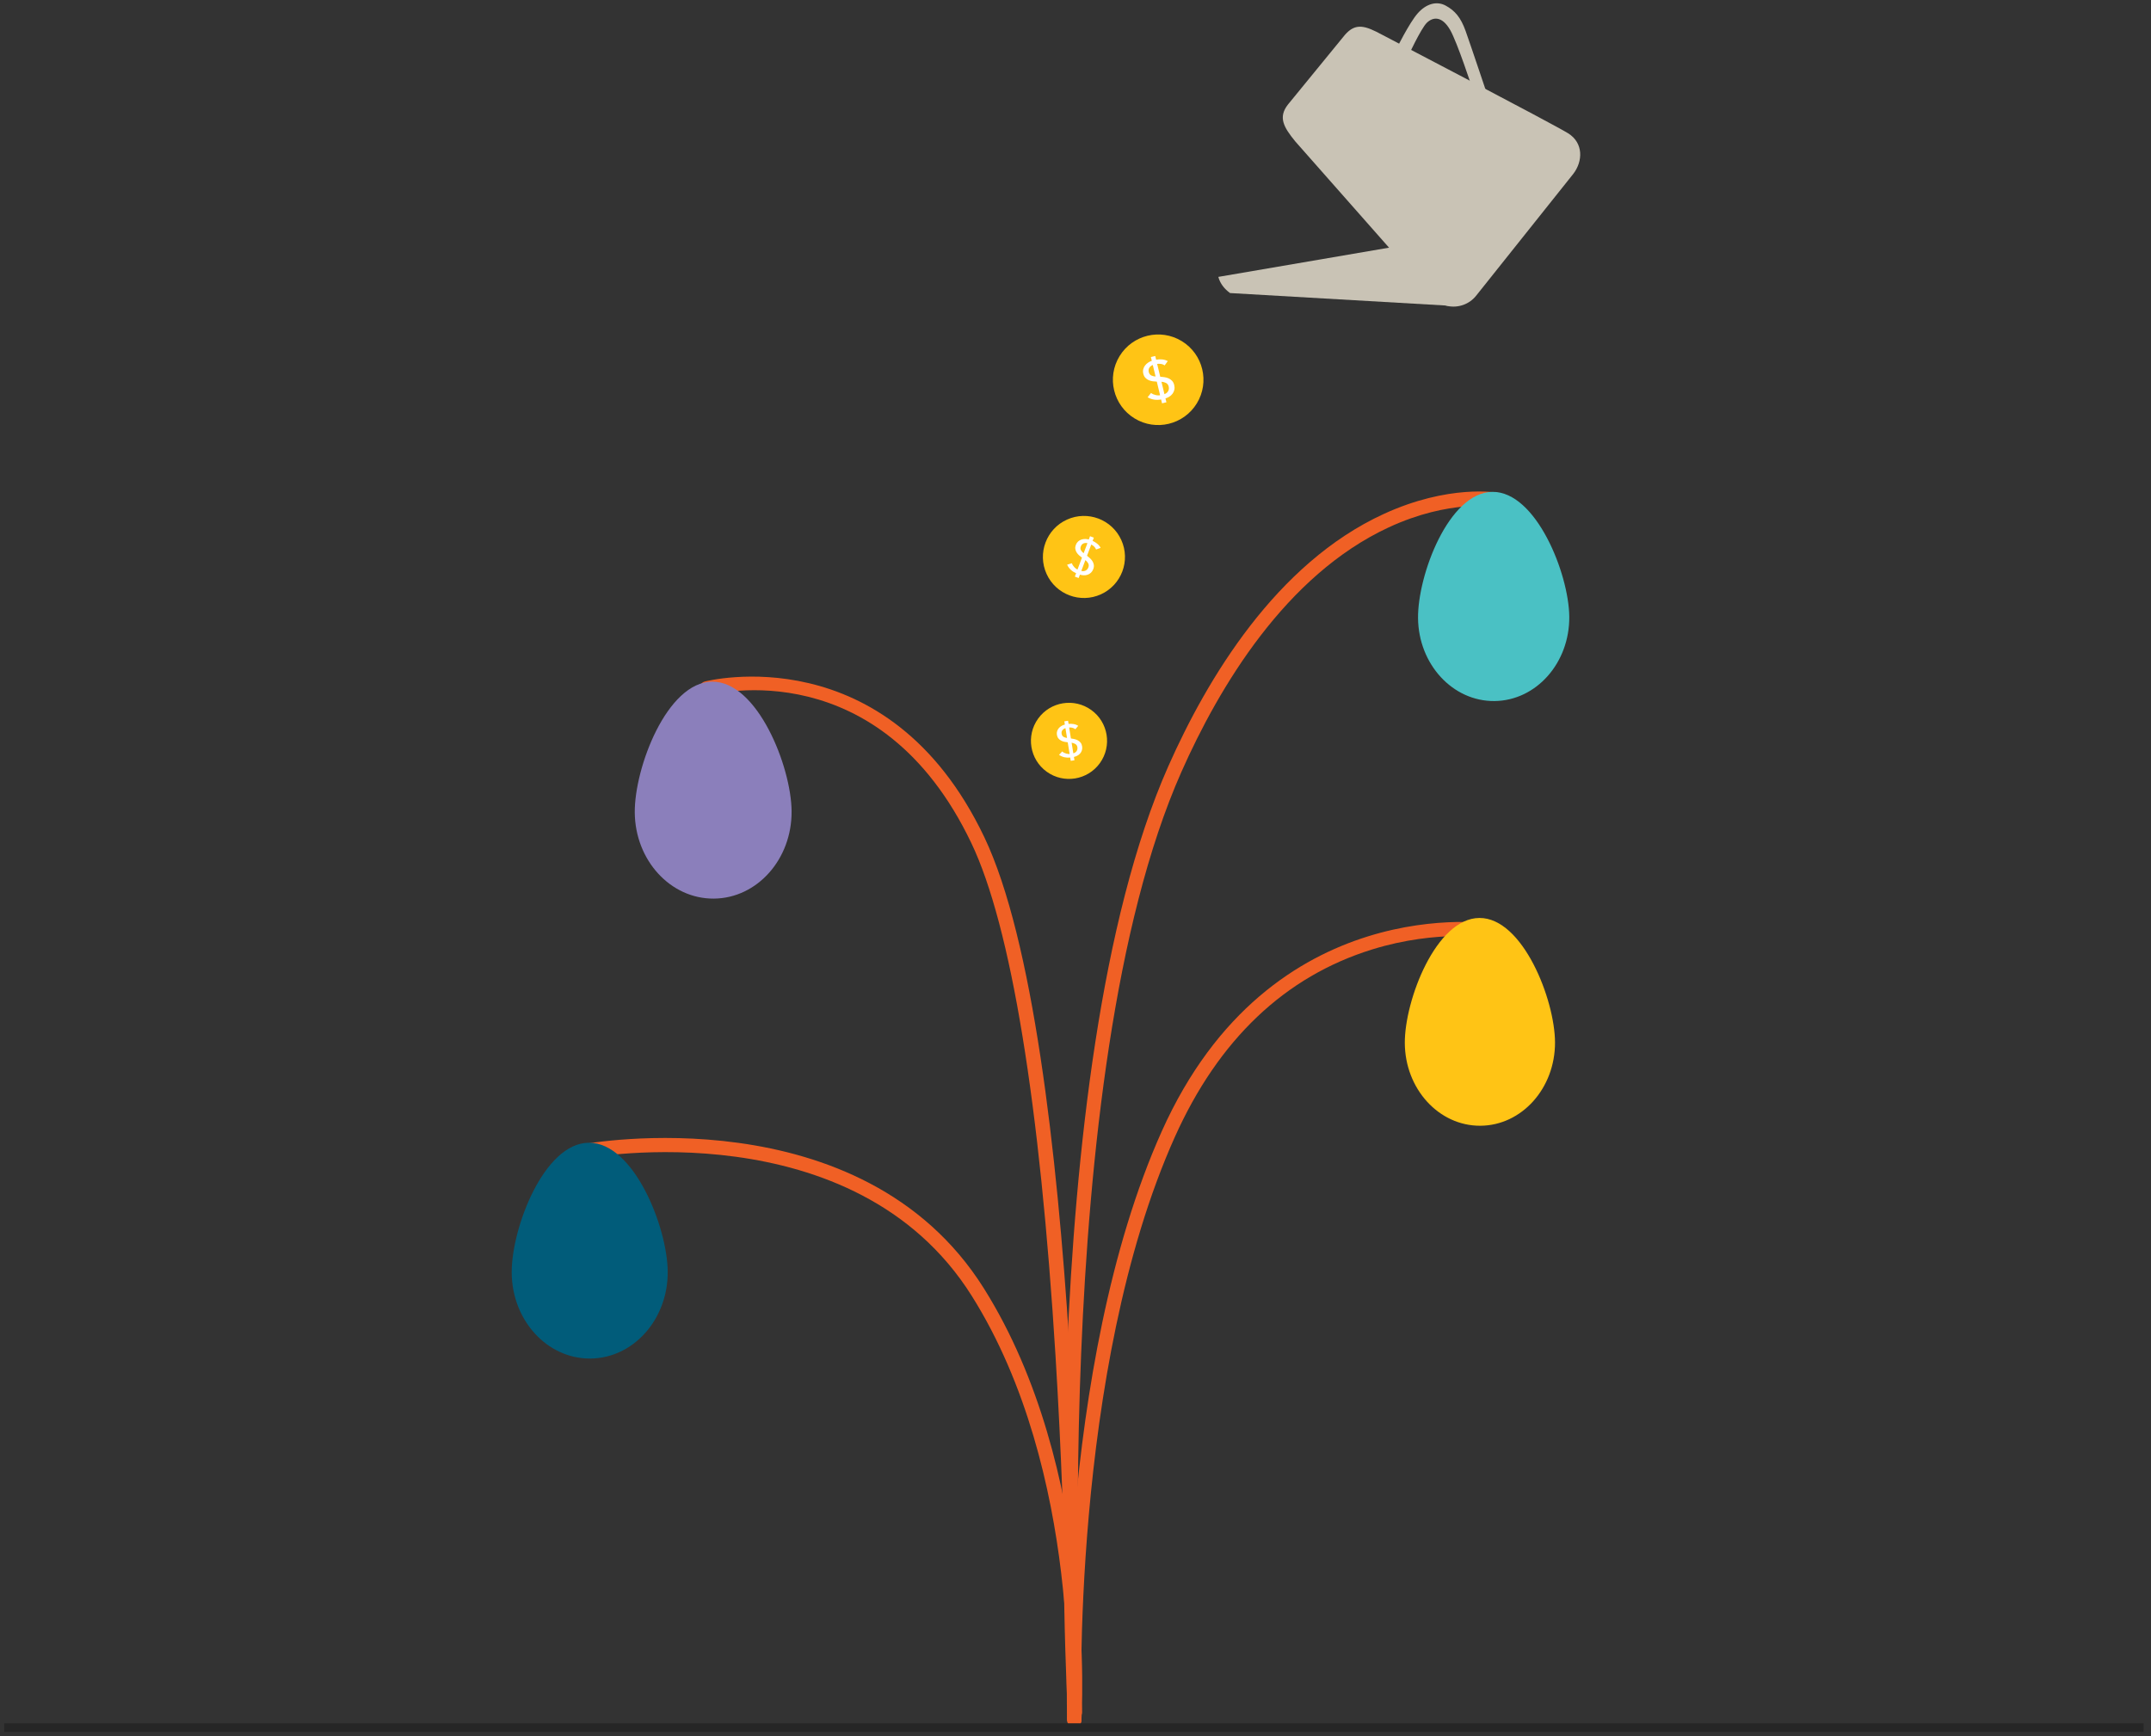 <?xml version="1.0" encoding="UTF-8"?>
<svg width="301px" height="243px" viewBox="0 0 301 243" version="1.1" xmlns="http://www.w3.org/2000/svg" xmlns:xlink="http://www.w3.org/1999/xlink">
    <rect x="0" y="0" width="301" height="243" fill="#333333" stroke="none"/>
    <title>Group 5</title>
    <g id="Page-1" stroke="none" stroke-width="1" fill="none" fill-rule="evenodd">
        <g id="Group-5" transform="translate(0.589, 0)">
            <path d="M149.746,241.609 L149.744,241.609 C149.193,241.609 148.747,241.161 148.748,240.61 C148.749,240.374 148.769,216.727 147.123,189.892 C144.948,154.467 140.876,129.613 135.346,118.016 C122.565,91.217 99.522,97.05 98.548,97.312 C98.017,97.454 97.468,97.139 97.325,96.608 C97.182,96.076 97.496,95.528 98.027,95.385 C98.281,95.316 123.634,88.821 137.146,117.157 C150.75,145.68 150.751,236.751 150.744,240.613 C150.743,241.163 150.297,241.609 149.746,241.609" id="Fill-31" fill="#F06025"></path>
            <path d="M149.828,240.643 C149.304,240.643 148.863,240.234 148.833,239.704 C148.781,238.812 143.898,150.115 162.898,107.242 C168.347,94.948 177.998,78.844 193.038,71.936 C202.147,67.751 208.851,68.927 209.133,68.98 C209.675,69.081 210.032,69.602 209.932,70.144 C209.831,70.684 209.31,71.04 208.768,70.942 C208.708,70.93 202.297,69.835 193.731,73.814 C179.332,80.501 170.009,96.123 164.724,108.049 C145.919,150.482 150.773,238.702 150.825,239.589 C150.857,240.138 150.436,240.611 149.887,240.643 C149.867,240.643 149.848,240.643 149.828,240.643" id="Fill-32" fill="#F06025"></path>
            <path d="M149.745,241.779 C149.211,241.779 148.768,241.355 148.749,240.817 C148.731,240.326 147.157,191.36 161.997,158.3 C177.227,124.37 208.131,129.252 208.441,129.304 C208.984,129.397 209.349,129.912 209.256,130.455 C209.163,130.998 208.649,131.363 208.104,131.271 C208.03,131.258 200.588,130.046 191.454,132.872 C179.235,136.654 169.937,145.484 163.817,159.117 C149.17,191.749 150.725,240.259 150.743,240.745 C150.763,241.296 150.333,241.759 149.782,241.779 C149.769,241.779 149.758,241.779 149.745,241.779" id="Fill-33" fill="#F06025"></path>
            <path d="M149.747,241.609 C149.725,241.609 149.701,241.609 149.678,241.607 C149.128,241.569 148.713,241.093 148.751,240.543 C148.774,240.201 150.904,206.062 135.401,181.381 C118.948,155.186 81.744,162.035 81.37,162.108 C80.83,162.209 80.306,161.858 80.201,161.317 C80.097,160.776 80.45,160.253 80.992,160.148 C81.379,160.074 119.92,152.98 137.091,180.318 C152.945,205.56 150.766,240.331 150.741,240.68 C150.706,241.206 150.268,241.609 149.747,241.609" id="Fill-34" fill="#F06025"></path>
            <path d="M81.811,159.935 C75.505,159.977 70.975,171.928 71.016,178.131 C71.061,184.804 75.984,190.179 82.013,190.14 C88.041,190.1 92.893,184.657 92.848,177.984 C92.807,171.781 88.118,159.893 81.811,159.935" id="Fill-35" fill="#015C7A"></path>
            <path d="M208.248,68.84 C202.136,68.902 197.784,80.501 197.845,86.513 C197.91,92.981 202.7,98.176 208.545,98.117 C214.389,98.058 219.072,92.767 219.007,86.299 C218.946,80.286 214.361,68.778 208.248,68.84" id="Fill-36" fill="#4AC1C4"></path>
            <path d="M206.436,128.476 C200.365,128.499 195.969,139.992 195.993,145.965 C196.017,152.389 200.743,157.579 206.546,157.557 C212.351,157.535 217.037,152.309 217.012,145.885 C216.99,139.912 212.507,128.453 206.436,128.476" id="Fill-37" fill="#FFC415"></path>
            <path d="M99.065,95.405 C92.726,95.455 88.187,107.474 88.237,113.71 C88.291,120.417 93.247,125.815 99.306,125.767 C105.367,125.719 110.237,120.242 110.183,113.535 C110.134,107.3 105.405,95.354 99.065,95.405" id="Fill-38" fill="#8B7FBB"></path>
            <polygon id="Fill-39" fill="#262626" points="0 242.388 299.374 242.388 299.374 241.188 0 241.188"></polygon>
            <path d="M194.592,34.525 L169.898,38.753 C170.153,39.698 170.745,40.434 171.536,41.015 L202.962,42.831 L194.592,34.525 Z" id="Fill-40" fill="#C9C3B5"></path>
            <path d="M194.826,6.829 C194.826,6.829 196.61,3.228 197.774,1.89 C198.939,0.552 200.427,0.084 201.716,0.787 C203.004,1.49 203.815,2.424 204.5,4.333 C205.184,6.243 207.942,14.475 207.942,14.475 L205.43,12.343 C205.43,12.343 203.332,5.909 202.337,4.19 C201.162,2.162 199.904,2.395 199.083,3.18 C198.262,3.964 196.358,8.066 196.358,8.066 L194.826,6.829 Z" id="Fill-41" fill="#C9C3B5"></path>
            <path d="M219.564,24.339 L206.009,41.342 C205.034,42.602 203.45,43.129 201.981,42.829 C201.13,42.656 200.387,42.144 199.814,41.493 L180.679,19.808 C179.001,17.762 178.265,16.407 179.63,14.643 L187.61,4.882 C189.118,3.143 190.46,3.585 192.85,4.88 C192.85,4.88 216.669,17.306 218.839,18.651 C221.009,19.995 220.929,22.575 219.564,24.339" id="Fill-42" fill="#C9C3B5"></path>
            <path d="M156.321,75.581 C157.631,78.47 156.35,81.873 153.463,83.182 C150.574,84.49 147.171,83.21 145.862,80.323 C144.553,77.435 145.833,74.031 148.721,72.722 C151.61,71.413 155.012,72.693 156.321,75.581" id="Fill-43" fill="#FFC415"></path>
            <path d="M151.521,79.717 C151.441,79.796 151.352,79.853 151.255,79.888 C151.159,79.924 151.056,79.941 150.949,79.94 C150.874,79.94 150.798,79.927 150.724,79.91 L151.295,78.39 C151.457,78.526 151.584,78.67 151.676,78.824 C151.782,79.003 151.794,79.196 151.716,79.404 C151.667,79.534 151.602,79.638 151.521,79.717 M150.683,77.026 C150.586,76.864 150.578,76.678 150.656,76.472 C150.737,76.256 150.874,76.113 151.065,76.045 C151.229,75.985 151.401,75.978 151.58,76.018 L151.05,77.426 C150.89,77.3 150.767,77.166 150.683,77.026 M152.476,79.058 C152.448,78.874 152.384,78.704 152.286,78.546 C152.186,78.387 152.061,78.241 151.91,78.105 C151.785,77.992 151.656,77.884 151.525,77.78 L152.115,76.214 C152.245,76.277 152.37,76.361 152.487,76.465 C152.629,76.592 152.732,76.739 152.792,76.905 L153.427,76.678 C153.31,76.447 153.14,76.244 152.917,76.069 C152.723,75.915 152.519,75.794 152.307,75.7 L152.477,75.248 L152.388,75.214 L152.027,75.079 L151.946,75.048 L151.772,75.509 C151.608,75.463 151.443,75.438 151.275,75.436 C151.08,75.434 150.897,75.462 150.728,75.519 C150.558,75.576 150.406,75.666 150.271,75.788 C150.136,75.91 150.034,76.067 149.961,76.257 C149.885,76.46 149.86,76.648 149.886,76.821 C149.913,76.994 149.972,77.156 150.063,77.307 C150.155,77.457 150.274,77.598 150.42,77.73 C150.545,77.842 150.678,77.946 150.816,78.048 L150.19,79.715 C150.131,79.687 150.071,79.655 150.011,79.613 C149.923,79.553 149.841,79.483 149.764,79.402 C149.686,79.321 149.615,79.232 149.55,79.133 C149.485,79.034 149.437,78.933 149.407,78.827 L148.739,79.034 C148.863,79.306 149.039,79.547 149.266,79.758 C149.474,79.949 149.718,80.104 149.998,80.227 L149.82,80.699 L149.902,80.73 L150.262,80.865 L150.351,80.899 L150.529,80.427 C150.698,80.479 150.869,80.51 151.039,80.518 C151.24,80.527 151.429,80.5 151.605,80.438 C151.782,80.377 151.939,80.28 152.077,80.15 C152.214,80.019 152.323,79.852 152.398,79.649 C152.478,79.438 152.503,79.24 152.476,79.058" id="Fill-44" fill="#FFFFFF"></path>
            <path d="M152.116,99.369 C154.503,101.09 155.042,104.419 153.322,106.805 C151.601,109.19 148.272,109.73 145.887,108.011 C143.501,106.29 142.961,102.961 144.681,100.575 C146.401,98.188 149.73,97.649 152.116,99.369" id="Fill-45" fill="#FFC415"></path>
            <path d="M150.162,104.911 C150.134,105.012 150.088,105.098 150.026,105.172 C149.965,105.244 149.891,105.306 149.804,105.355 C149.743,105.39 149.677,105.414 149.608,105.434 L149.367,103.948 C149.56,103.983 149.729,104.039 149.874,104.121 C150.041,104.216 150.141,104.366 150.174,104.569 C150.194,104.697 150.19,104.811 150.162,104.911 M148.245,103.132 C148.094,103.046 148,102.901 147.968,102.699 C147.933,102.488 147.977,102.31 148.099,102.167 C148.205,102.043 148.34,101.958 148.502,101.908 L148.726,103.285 C148.539,103.257 148.378,103.206 148.245,103.132 M150.626,103.94 C150.518,103.806 150.389,103.698 150.236,103.616 C150.083,103.534 149.915,103.474 149.73,103.434 C149.578,103.401 149.424,103.374 149.27,103.35 L149.022,101.818 C149.157,101.809 149.296,101.819 149.437,101.848 C149.611,101.886 149.762,101.957 149.888,102.062 L150.294,101.587 C150.092,101.454 149.862,101.369 149.602,101.331 C149.375,101.297 149.154,101.294 148.941,101.316 L148.869,100.874 L148.782,100.888 L148.429,100.945 L148.349,100.958 L148.422,101.409 C148.268,101.448 148.124,101.504 147.988,101.579 C147.83,101.668 147.696,101.775 147.586,101.899 C147.476,102.023 147.395,102.165 147.343,102.326 C147.291,102.487 147.28,102.66 147.309,102.846 C147.343,103.045 147.409,103.208 147.511,103.335 C147.611,103.462 147.733,103.565 147.876,103.644 C148.019,103.723 148.18,103.782 148.359,103.82 C148.511,103.852 148.666,103.876 148.824,103.893 L149.089,105.524 C149.028,105.528 148.966,105.53 148.898,105.525 C148.8,105.516 148.701,105.498 148.602,105.468 C148.502,105.439 148.403,105.4 148.306,105.35 C148.207,105.301 148.122,105.242 148.05,105.171 L147.608,105.645 C147.833,105.807 148.085,105.92 148.366,105.984 C148.621,106.042 148.89,106.054 149.17,106.025 L149.245,106.486 L149.325,106.473 L149.678,106.416 L149.766,106.402 L149.69,105.941 C149.85,105.904 150.002,105.85 150.142,105.778 C150.308,105.693 150.448,105.584 150.561,105.453 C150.676,105.322 150.758,105.172 150.808,105.003 C150.859,104.835 150.869,104.651 150.836,104.452 C150.803,104.245 150.732,104.075 150.626,103.94" id="Fill-46" fill="#FFFFFF"></path>
            <path d="M164.787,47.745 C167.772,49.571 168.714,53.471 166.888,56.457 C165.062,59.443 161.162,60.384 158.176,58.559 C155.189,56.733 154.249,52.832 156.074,49.847 C157.9,46.86 161.801,45.92 164.787,47.745" id="Fill-47" fill="#FFC415"></path>
            <path d="M162.967,54.497 C162.943,54.619 162.897,54.726 162.83,54.818 C162.764,54.911 162.681,54.99 162.583,55.055 C162.513,55.102 162.437,55.137 162.358,55.168 L161.938,53.425 C162.169,53.45 162.376,53.502 162.555,53.586 C162.761,53.684 162.894,53.852 162.951,54.091 C162.987,54.24 162.991,54.375 162.967,54.497 M160.532,52.559 C160.345,52.471 160.222,52.308 160.164,52.07 C160.105,51.823 160.141,51.608 160.273,51.427 C160.386,51.271 160.54,51.158 160.727,51.083 L161.117,52.697 C160.893,52.681 160.696,52.636 160.532,52.559 M163.43,53.303 C163.29,53.153 163.126,53.037 162.938,52.954 C162.75,52.871 162.544,52.814 162.322,52.784 C162.138,52.759 161.953,52.74 161.769,52.726 L161.336,50.931 C161.494,50.908 161.66,50.906 161.832,50.929 C162.042,50.957 162.226,51.028 162.385,51.141 L162.823,50.54 C162.572,50.402 162.291,50.322 161.981,50.3 C161.707,50.281 161.446,50.296 161.195,50.342 L161.07,49.824 L160.967,49.849 L160.553,49.948 L160.46,49.971 L160.587,50.499 C160.408,50.559 160.242,50.639 160.088,50.741 C159.908,50.86 159.759,50.998 159.64,51.156 C159.521,51.313 159.437,51.489 159.39,51.684 C159.343,51.88 159.345,52.086 159.398,52.305 C159.454,52.538 159.548,52.726 159.679,52.867 C159.81,53.008 159.964,53.12 160.141,53.2 C160.318,53.281 160.514,53.336 160.73,53.365 C160.913,53.39 161.1,53.404 161.289,53.41 L161.749,55.321 C161.679,55.332 161.605,55.339 161.523,55.339 C161.406,55.338 161.287,55.325 161.166,55.299 C161.045,55.273 160.925,55.236 160.804,55.186 C160.684,55.136 160.577,55.074 160.485,54.996 L160.004,55.6 C160.285,55.77 160.595,55.881 160.933,55.932 C161.241,55.978 161.562,55.968 161.891,55.907 L162.023,56.449 L162.115,56.426 L162.53,56.326 L162.632,56.302 L162.501,55.761 C162.688,55.703 162.862,55.626 163.023,55.527 C163.212,55.411 163.368,55.27 163.49,55.103 C163.614,54.938 163.697,54.752 163.742,54.548 C163.787,54.343 163.782,54.124 163.726,53.892 C163.667,53.649 163.57,53.453 163.43,53.303" id="Fill-48" fill="#FFFFFF"></path>
        </g>
    </g>
</svg>